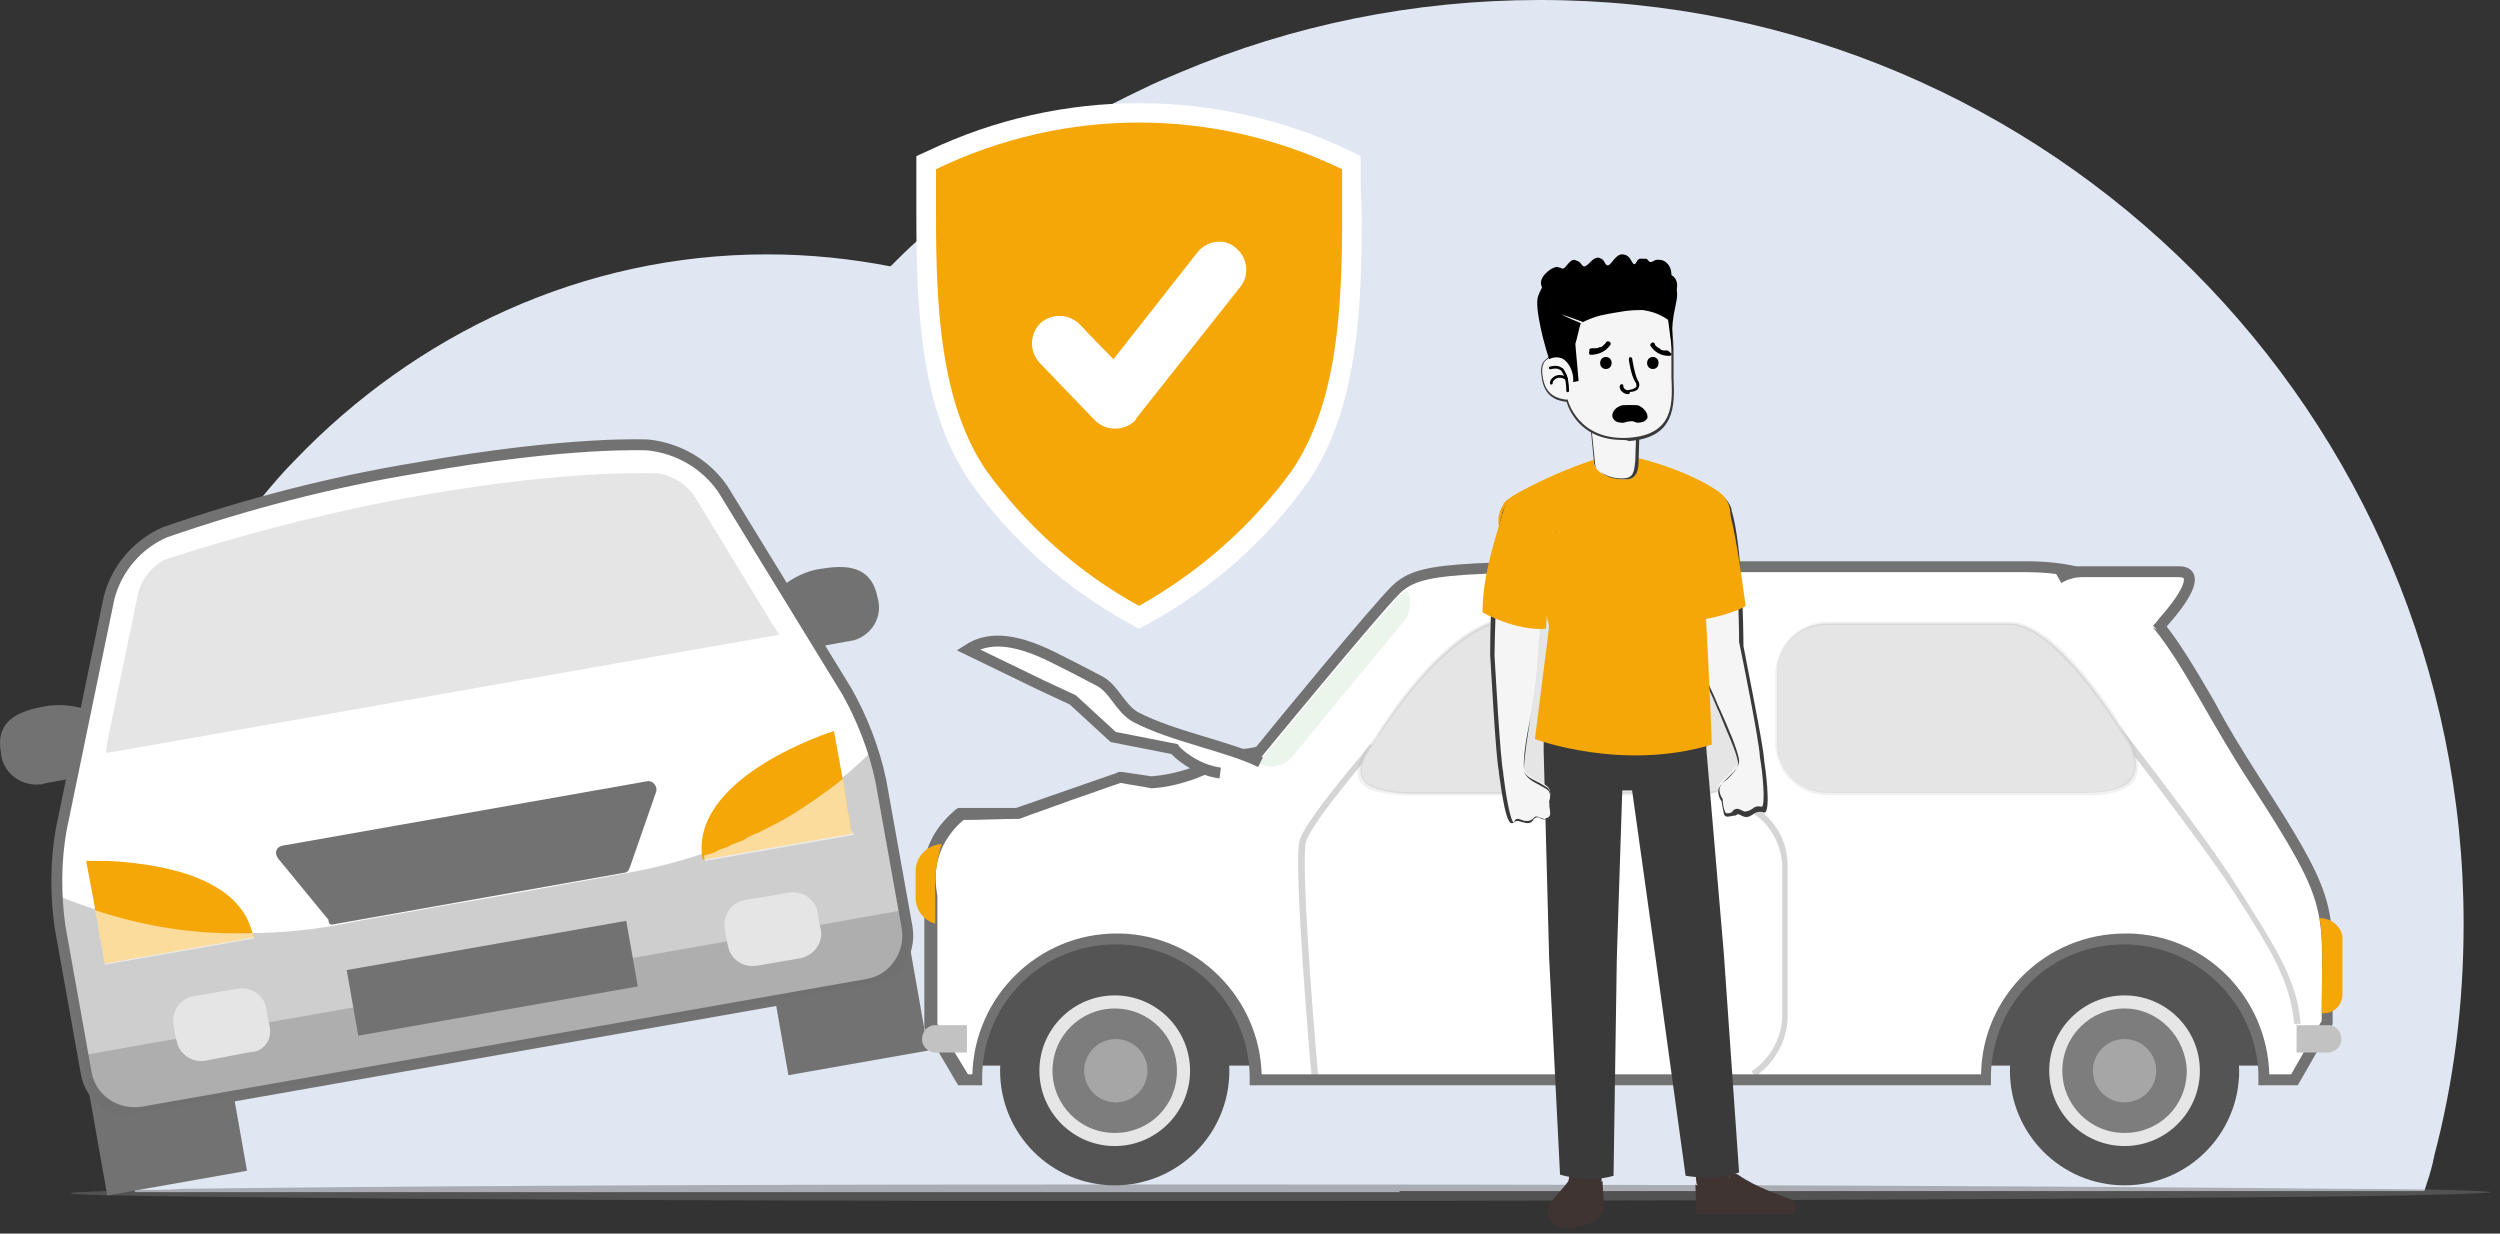 <svg width="229" height="113" viewBox="0 0 229 113" fill="none" xmlns="http://www.w3.org/2000/svg">
    <rect x="0" y="0" width="229" height="113" fill="#333333" stroke="none"/>
    <g clip-path="url(#clip0_1592_81)">
        <path d="M225.668 84.6C225.668 92 224.768 99.1 222.968 105.9C222.968 106.1 222.868 106.2 222.868 106.4C222.668 107.3 222.368 108.2 222.068 109.1H60.068C59.868 108.3 59.568 107.6 59.368 106.8C59.268 106.4 59.168 105.9 59.068 105.5C57.868 100.8 57.068 96 56.668 91.1C56.568 89.9 56.568 88.8 56.468 87.6C56.468 86.7 56.368 85.8 56.368 85C56.368 84.9 56.368 84.7 56.368 84.6C56.368 83.6 56.368 82.5 56.468 81.5C56.568 80 56.568 78.5 56.768 77C56.968 74.2 57.368 71.5 57.868 68.9C58.668 64.8 59.668 60.8 61.068 56.9C62.368 53.1 63.868 49.5 65.768 46C66.168 45.1 66.668 44.2 67.168 43.3C71.068 36.3 75.968 29.9 81.568 24.4C82.368 23.6 83.168 22.8 83.968 22.1C84.568 21.6 85.168 21 85.768 20.5C91.468 15.6 97.768 11.4 104.568 8.2C105.768 7.6 106.968 7.1 108.168 6.6C118.368 2.3 129.468 0 141.068 0C187.768 0 225.668 37.9 225.668 84.6Z" fill="#E0E7F2"/>
        <path d="M131.568 87.8C131.568 90.1 131.468 92.3 131.268 94.6C131.268 94.9 131.168 95.2 131.168 95.5C130.768 98.9 130.168 102.3 129.268 105.5C129.168 106 128.968 106.5 128.868 107C128.668 107.7 128.468 108.5 128.168 109.2H12.368C12.068 108.3 11.768 107.4 11.568 106.5C11.568 106.4 11.468 106.3 11.468 106.3C11.468 106.2 11.368 106.1 11.368 106.1C10.668 103.7 10.168 101.3 9.768 98.8C9.768 98.6 9.668 98.4 9.668 98.3C9.468 96.7 9.268 95.1 9.068 93.5C9.068 91.5 8.968 89.7 8.968 87.8C8.968 86.1 9.068 84.4 9.168 82.7C9.268 82 9.268 81.3 9.368 80.6C9.368 80.6 9.368 80.6 9.368 80.5C9.568 79 9.768 77.5 9.968 76C10.568 72.4 11.568 68.9 12.768 65.5C15.368 58.2 19.168 51.5 23.868 45.7C24.868 44.5 25.868 43.3 26.968 42.2C38.068 30.6 53.368 23.3 70.268 23.3C74.168 23.3 77.968 23.7 81.568 24.4C82.468 24.6 83.268 24.7 84.168 25C84.768 25.1 85.368 25.3 86.068 25.5C89.068 26.3 91.868 27.4 94.668 28.6C98.268 30.2 101.668 32.2 104.868 34.5C108.668 37.2 112.168 40.4 115.268 43.9C115.668 44.3 116.068 44.8 116.468 45.3C119.368 48.7 121.868 52.5 123.968 56.5C124.268 57.1 124.668 57.7 124.968 58.4C125.768 59.9 126.368 61.5 127.068 63.1C127.068 63.2 127.168 63.2 127.168 63.3C127.168 63.3 127.168 63.4 127.268 63.4C128.068 65.4 128.768 67.5 129.368 69.6C129.368 69.6 129.368 69.7 129.368 69.8V69.9C130.368 73.5 131.068 77.1 131.468 80.9C131.468 83.1 131.568 85.4 131.568 87.8Z" fill="#E0E7F2"/>
        <path opacity="0.5" d="M228.168 109.2C228.168 109.3 222.968 109.5 213.968 109.6C194.968 109.8 158.768 110 117.368 110H116.268C109.668 110 103.268 110 97.068 110C61.668 110 32.168 109.8 17.168 109.6C14.368 109.6 12.068 109.5 10.368 109.5C10.168 109.5 10.068 109.5 9.868 109.5C7.668 109.4 6.468 109.4 6.468 109.3C6.468 109.2 7.668 109.2 9.768 109.1C10.668 109.1 11.768 109.1 12.968 109C14.068 109 15.268 109 16.668 108.9C31.368 108.7 60.768 108.5 96.168 108.5C97.768 108.5 99.268 108.5 100.868 108.5H103.568C108.068 108.5 112.668 108.5 117.268 108.5H117.368C159.168 108.5 195.468 108.7 214.368 108.9C223.168 108.9 228.168 109.1 228.168 109.2Z" fill="#727272"/>
        <path d="M82.764 83.427L69.962 85.684L72.219 98.486L85.021 96.229L82.764 83.427Z" fill="#727272"/>
        <path d="M20.363 94.44L7.561 96.702L9.823 109.504L22.625 107.242L20.363 94.44Z" fill="#727272"/>
        <path d="M10.091 70.66L4.091 71.76C3.891 71.86 3.691 71.86 3.491 71.86C1.791 71.96 0.191 70.66 0.091 68.96C-0.409 66.36 1.191 65.26 3.791 64.76C5.591 64.36 7.591 64.66 9.191 65.56L10.091 70.66Z" fill="#727272"/>
        <path d="M71.591 59.86C71.591 59.86 75.891 59.06 77.591 58.76C77.791 58.76 77.991 58.66 78.191 58.66C79.891 58.16 80.891 56.46 80.391 54.76C79.891 52.16 78.091 51.66 75.491 52.06C73.591 52.26 71.891 53.26 70.691 54.66L71.591 59.86Z" fill="#727272"/>
        <path d="M5.592 76.06C5.092 78.96 5.092 81.96 5.492 84.86L7.892 98.26C8.292 100.66 10.592 102.26 13.092 101.86L79.492 90.16C81.892 89.76 83.492 87.36 83.092 84.96L80.692 71.56C80.092 68.66 78.992 65.86 77.592 63.36L66.192 44.76C64.592 42.46 62.092 41.06 59.392 40.76C59.392 40.76 52.292 40.36 38.192 42.86C30.292 44.16 22.592 46.16 15.092 48.76C12.592 49.86 10.692 52.06 9.992 54.76L5.592 76.06Z" fill="white" stroke="#727272" stroke-miterlimit="10"/>
        <path opacity="0.34" d="M5.091 81.96C5.091 82.56 5.191 83.26 5.291 83.86L7.991 99.26C8.291 101.16 10.091 102.36 11.991 102.06L80.391 89.96C82.291 89.66 83.491 87.86 83.191 85.96L80.491 70.56C80.391 69.96 80.191 69.26 79.991 68.66C76.691 72.06 69.591 77.76 57.491 79.96L48.091 81.66C43.791 82.46 39.891 83.06 39.591 83.16C37.391 83.56 34.291 84.06 30.191 84.86C21.691 86.26 12.991 85.26 5.091 81.96Z" fill="#727272"/>
        <path opacity="0.34" d="M7.591 96.66L8.091 99.26C8.391 101.16 10.191 102.36 12.091 102.06L80.491 89.96C82.391 89.66 83.591 87.86 83.291 85.96L82.791 83.36L7.591 96.66Z" fill="#727272"/>
        <path d="M77.892 75.46C77.892 75.26 77.792 75.06 77.792 74.86C77.692 74.36 77.592 73.86 77.492 73.16C77.492 72.96 77.392 72.76 77.392 72.56C77.392 72.26 77.292 72.06 77.292 71.76C77.292 71.66 77.292 71.56 77.192 71.36C76.992 70.16 76.692 68.66 76.392 66.96C76.392 66.96 63.592 70.96 64.292 78.26C64.292 78.36 64.292 78.56 64.392 78.76L78.092 76.36C77.992 76.26 77.892 75.96 77.892 75.46ZM23.192 85.66C23.192 85.56 23.192 85.46 23.092 85.36C21.692 79.96 13.692 79.06 9.892 78.86C8.692 78.86 7.892 78.86 7.892 78.86C8.192 80.56 8.492 81.96 8.692 83.16C8.692 83.16 8.692 83.16 8.692 83.26C8.692 83.36 8.792 83.56 8.792 83.66C8.892 84.06 8.992 84.46 8.992 84.86C8.992 85.16 9.092 85.36 9.092 85.56C9.092 85.66 9.092 85.76 9.192 85.86C9.492 87.56 9.592 88.26 9.592 88.26L23.292 85.86C23.292 85.86 23.292 85.76 23.192 85.66Z" fill="#F4A707"/>
        <path opacity="0.6" d="M77.891 75.46C77.891 75.26 77.791 75.06 77.791 74.86C77.691 74.36 77.591 73.86 77.491 73.16C77.491 72.96 77.391 72.76 77.391 72.56C77.391 72.26 77.291 72.06 77.291 71.76C77.291 71.66 77.291 71.56 77.191 71.36C75.691 72.56 74.091 73.66 72.491 74.66C71.491 75.26 70.491 75.76 69.491 76.26C68.991 76.46 68.491 76.66 68.091 76.96C67.891 77.06 67.791 77.06 67.591 77.16C67.291 77.26 66.991 77.36 66.691 77.56C66.591 77.56 66.491 77.66 66.391 77.66C66.191 77.76 65.991 77.76 65.891 77.86C65.791 77.86 65.791 77.86 65.691 77.96C65.291 78.16 64.891 78.26 64.491 78.36C64.491 78.46 64.491 78.66 64.591 78.86L78.291 76.46C77.991 76.26 77.891 75.96 77.891 75.46ZM23.191 85.66C23.191 85.56 23.191 85.46 23.091 85.46C18.391 85.66 13.691 84.96 9.291 83.56C9.091 83.46 8.891 83.46 8.691 83.36C8.691 83.46 8.791 83.66 8.791 83.76C8.891 84.16 8.991 84.56 8.991 84.96C8.991 85.16 9.091 85.46 9.091 85.66C9.091 85.76 9.091 85.86 9.191 85.96C9.491 87.66 9.591 88.36 9.591 88.36L23.291 85.96C23.291 85.86 23.291 85.76 23.191 85.66Z" fill="white"/>
        <path d="M30.591 84.66L57.091 79.96C57.391 79.96 57.591 79.76 57.691 79.46L60.091 72.56C60.291 72.06 59.791 71.46 59.291 71.56L25.891 77.46C25.291 77.56 25.091 78.16 25.491 78.66L30.091 84.26C30.091 84.66 30.291 84.76 30.591 84.66Z" fill="#727272"/>
        <path d="M9.691 68.96L10.991 68.76L70.091 58.36L71.391 58.16L70.691 57.06L63.491 45.26C62.691 44.26 61.591 43.56 60.291 43.36C60.191 43.36 52.291 42.96 38.691 45.36C30.691 46.76 22.791 48.76 15.091 51.26C13.991 51.86 13.091 52.86 12.691 54.16L9.891 67.66L9.691 68.96Z" fill="#E5E5E5"/>
        <path d="M57.363 84.346L31.758 88.86L32.817 94.867L58.422 90.353L57.363 84.346Z" fill="#727272"/>
        <path d="M75.191 85.16L75.091 84.76L74.891 83.56C74.691 82.36 73.491 81.56 72.291 81.76L68.191 82.46C66.991 82.66 66.191 83.86 66.391 85.06L66.591 86.26L66.691 86.66C66.891 87.86 68.091 88.66 69.291 88.46L70.491 88.26L73.391 87.76C74.591 87.46 75.391 86.36 75.191 85.16ZM24.691 93.96L24.591 93.56L24.391 92.36C24.191 91.16 22.991 90.36 21.791 90.56L17.691 91.26C16.491 91.46 15.691 92.66 15.891 93.86L16.091 95.06L16.191 95.36C16.391 96.56 17.591 97.36 18.791 97.16L20.891 96.76L22.991 96.36C24.091 96.36 24.991 95.26 24.691 93.96Z" fill="#E5E5E5"/>
        <path d="M103.168 83.809C103.168 83.809 179.868 84.109 193.768 84.109C207.668 84.109 208.468 97.609 208.468 97.609H88.668C88.668 85.209 103.168 83.809 103.168 83.809Z" fill="#545454"/>
        <path d="M207.368 98.909V98.409C207.168 91.609 201.768 86.109 194.968 86.009H194.668C187.668 86.009 182.068 91.509 181.968 98.409V98.909H114.968V98.409C114.768 91.709 109.368 86.209 102.568 86.009C102.468 86.009 102.368 86.009 102.168 86.009C95.268 86.009 89.668 91.409 89.468 98.409V98.909H88.268L85.368 93.909V82.209C85.168 81.209 84.968 79.309 85.868 77.409C86.368 76.409 87.068 75.509 87.968 74.809L88.068 74.709L93.268 74.609L102.568 71.309L105.468 71.809C106.868 71.709 108.168 71.409 109.368 70.909C109.868 70.709 110.368 70.509 110.768 70.309C111.668 69.909 112.668 69.409 113.868 69.209L115.268 68.909C116.468 67.409 125.868 56.009 127.768 54.109C129.968 51.909 132.768 51.909 154.468 51.909H185.468C195.068 51.909 197.868 57.009 202.268 64.609C203.468 66.709 204.768 69.009 206.468 71.509C213.168 81.909 213.168 82.809 213.068 90.209C213.068 91.209 213.068 92.309 213.068 93.509V93.609L209.968 98.809H207.368V98.909Z" fill="white"/>
        <path d="M185.568 52.409C197.368 52.409 198.568 60.209 206.168 71.809C213.668 83.409 212.668 83.009 212.668 93.509L209.868 98.409H207.868C207.668 91.309 201.968 85.609 194.968 85.509C194.868 85.509 194.768 85.509 194.668 85.509C187.468 85.509 181.568 91.209 181.468 98.409H115.568C115.368 91.409 109.668 85.709 102.668 85.509C102.568 85.509 102.368 85.509 102.268 85.509C95.168 85.509 89.268 91.209 89.068 98.409H88.668L85.868 93.809V82.109C85.768 81.409 85.368 79.609 86.368 77.509C86.968 76.309 87.768 75.509 88.268 75.109C89.968 75.109 91.668 75.009 93.368 75.009C94.968 74.409 96.468 73.909 98.068 73.309C99.568 72.809 101.168 72.209 102.668 71.709C103.568 71.909 104.568 72.009 105.468 72.209C107.268 72.109 108.668 71.609 109.568 71.309C111.068 70.709 112.368 70.009 113.968 69.609C114.168 69.609 115.568 69.309 115.568 69.309C115.568 69.309 126.168 56.409 128.168 54.409C130.168 52.409 133.268 52.409 154.468 52.409H185.568ZM185.568 51.409H154.568C132.668 51.409 129.868 51.409 127.468 53.709C125.568 55.609 116.668 66.409 115.068 68.409C114.668 68.509 113.968 68.609 113.768 68.609C112.568 68.809 111.568 69.309 110.568 69.709C110.068 69.909 109.668 70.109 109.168 70.309C108.068 70.709 106.768 71.009 105.468 71.109L102.768 70.709H102.468L102.268 70.809L99.968 71.609L97.668 72.409L93.068 74.009H90.668H88.068H87.768L87.468 74.209C86.568 75.009 85.768 75.909 85.268 77.009C84.268 79.109 84.468 81.009 84.668 82.109V93.809V94.109L84.768 94.309L87.468 98.909L87.768 99.409H88.368H88.968H89.968V98.409C90.168 91.709 95.568 86.509 102.168 86.509C102.268 86.509 102.368 86.509 102.568 86.509C109.068 86.709 114.268 91.909 114.468 98.409V99.409H115.468H181.368H182.368V98.409C182.568 91.709 187.868 86.509 194.568 86.509C194.668 86.509 194.768 86.509 194.868 86.509C201.368 86.709 206.668 91.909 206.868 98.409V99.409H207.868H209.868H210.468L210.768 98.909L213.568 94.009L213.668 93.809V93.509C213.668 92.309 213.668 91.209 213.668 90.209C213.768 82.709 213.768 81.709 206.968 71.209C205.368 68.709 203.968 66.409 202.868 64.309C198.368 56.609 195.468 51.409 185.568 51.409Z" fill="#727272"/>
        <path d="M102.109 87.578C96.309 87.578 91.609 92.278 91.609 98.078C91.609 103.878 96.309 108.578 102.109 108.578C107.909 108.578 112.609 103.878 112.609 98.078C112.609 92.278 107.909 87.578 102.109 87.578Z" fill="#545454"/>
        <path d="M109.009 98.078C109.009 94.278 105.909 91.178 102.109 91.178C98.309 91.178 95.209 94.278 95.209 98.078C95.209 101.878 98.309 104.978 102.109 104.978C105.909 104.978 109.009 101.878 109.009 98.078Z" fill="#E6E6E6"/>
        <path d="M102.109 92.378C99.009 92.378 96.409 94.878 96.409 98.078C96.409 101.178 98.909 103.778 102.109 103.778C105.309 103.778 107.809 101.278 107.809 98.078C107.809 94.978 105.309 92.378 102.109 92.378Z" fill="#7D7D7D"/>
        <path d="M105.109 98.078C105.109 96.478 103.809 95.178 102.209 95.178C100.609 95.178 99.309 96.478 99.309 98.078C99.309 99.678 100.609 100.978 102.209 100.978C103.809 100.978 105.109 99.678 105.109 98.078Z" fill="url(#paint0_radial_1592_81)"/>
        <path d="M194.609 87.578C188.809 87.578 184.109 92.278 184.109 98.078C184.109 103.878 188.809 108.578 194.609 108.578C200.409 108.578 205.109 103.878 205.109 98.078C205.009 92.278 200.409 87.578 194.609 87.578Z" fill="#545454"/>
        <path d="M201.509 98.078C201.509 94.278 198.409 91.178 194.609 91.178C190.809 91.178 187.709 94.278 187.709 98.078C187.709 101.878 190.809 104.978 194.609 104.978C198.409 104.978 201.509 101.878 201.509 98.078Z" fill="#E6E6E6"/>
        <path d="M194.609 92.378C191.509 92.378 188.909 94.878 188.909 98.078C188.909 101.178 191.409 103.778 194.609 103.778C197.809 103.778 200.309 101.278 200.309 98.078C200.209 94.978 197.709 92.378 194.609 92.378Z" fill="#7D7D7D"/>
        <path d="M197.509 98.078C197.509 96.478 196.209 95.178 194.609 95.178C193.009 95.178 191.709 96.478 191.709 98.078C191.709 99.678 193.009 100.978 194.609 100.978C196.209 100.978 197.509 99.678 197.509 98.078Z" fill="url(#paint1_radial_1592_81)"/>
        <path d="M85.668 84.609C84.568 84.309 83.868 83.309 83.868 82.209V79.809C83.868 78.509 84.868 77.409 86.268 77.309C85.768 78.809 85.568 80.509 85.668 82.109V84.609Z" fill="#F4A707"/>
        <path d="M214.568 85.809V91.209C214.468 92.209 213.668 92.909 212.668 92.809C212.668 88.709 212.868 86.309 212.468 84.109H212.568C213.568 84.109 214.468 84.909 214.568 85.809Z" fill="#F4A707"/>
        <path d="M115.669 69.409C115.669 69.409 126.269 56.509 128.269 54.509C128.469 54.309 128.669 54.209 128.869 54.009C129.369 54.909 129.269 56.009 128.669 56.809L118.369 69.309C117.469 70.409 115.869 70.509 114.869 69.609L114.769 69.509C115.269 69.409 115.669 69.409 115.669 69.409Z" fill="#EBF5EC"/>
        <path opacity="0.3" d="M120.141 98.574C120.041 97.774 118.441 78.974 119.041 76.974C119.641 74.974 125.341 68.474 125.541 68.174L126.041 68.474C125.941 68.574 120.241 75.174 119.641 77.074C119.141 78.674 120.241 93.074 120.741 98.474L120.141 98.574Z" fill="#727272"/>
        <path opacity="0.3" d="M160.148 67.528L160.448 73.828L160.248 73.628C162.348 74.728 163.748 76.828 163.748 79.228V92.728C163.848 95.128 162.648 97.328 160.748 98.628L160.448 98.128C162.248 96.928 163.348 94.828 163.248 92.728V79.228C163.148 77.128 161.948 75.128 160.048 74.228L159.848 74.128V73.928L159.548 67.628L160.148 67.528Z" fill="#727272"/>
        <path opacity="0.3" d="M193.735 65.989C193.835 66.089 202.335 76.989 204.835 81.089L205.235 81.689C208.435 86.789 210.435 89.789 210.735 93.789H210.135C209.835 89.889 207.935 86.889 204.735 81.889L204.335 81.289C201.735 77.289 193.335 66.389 193.235 66.289L193.735 65.989Z" fill="#727272"/>
        <path d="M88.568 96.409H85.768C85.668 96.409 85.668 96.409 85.568 96.409C84.868 96.309 84.368 95.709 84.468 95.009C84.568 94.309 85.168 93.809 85.868 93.909H88.568V96.409Z" fill="#C2C2C2"/>
        <path d="M210.368 96.409H213.168C213.268 96.409 213.268 96.409 213.368 96.409C214.068 96.309 214.568 95.709 214.468 95.009C214.368 94.309 213.768 93.809 213.068 93.909H210.368V96.409Z" fill="#C2C2C2"/>
        <path d="M184.069 57.109H167.369C164.769 57.109 162.769 59.209 162.769 61.709V68.009C162.769 70.609 164.869 72.609 167.369 72.609H191.069C195.669 72.609 196.369 70.709 195.069 68.009C195.069 68.009 188.769 57.109 184.069 57.109Z" fill="#E5E5E5"/>
        <path d="M159.968 61.409C159.968 58.809 158.668 56.609 155.968 56.609H138.768C132.468 56.609 125.868 67.909 125.868 67.909C123.068 71.609 125.168 72.709 130.068 72.709H155.968C158.768 72.709 159.968 70.609 159.968 67.909V61.409Z" fill="#E5E5E5"/>
        <g opacity="0.34">
            <path opacity="0.3" d="M195.809 69.648C195.709 69.148 195.509 68.548 195.209 67.948C195.209 67.948 195.209 67.848 195.109 67.848C195.109 67.848 195.109 67.848 195.109 67.748C194.209 66.248 188.609 56.948 184.109 56.948H167.409C164.809 56.948 162.609 59.048 162.609 61.748V68.048C162.609 70.648 164.709 72.848 167.409 72.848H191.209C193.509 72.848 195.009 72.348 195.609 71.348C195.809 70.848 195.909 70.348 195.809 69.648ZM191.109 72.548H167.309C164.809 72.548 162.809 70.548 162.809 68.048V61.748C162.809 59.248 164.809 57.248 167.309 57.248H184.009C187.309 57.248 191.509 62.948 193.609 66.048C194.409 67.248 194.809 68.048 194.909 68.048C195.109 68.348 195.209 68.748 195.309 69.048C195.609 69.948 195.609 70.648 195.209 71.148C194.709 72.048 193.309 72.548 191.109 72.548Z" fill="#727272"/>
        </g>
        <g opacity="0.34">
            <path opacity="0.3" d="M155.967 56.463H138.767C133.967 56.463 129.067 62.763 126.867 66.063C126.767 66.263 126.567 66.463 126.467 66.663C126.067 67.363 125.767 67.763 125.667 67.863C125.567 68.063 125.467 68.163 125.367 68.263C125.367 68.263 125.367 68.263 125.267 68.363C124.767 69.163 124.467 69.763 124.367 70.363C124.267 70.763 124.367 71.063 124.467 71.363C124.767 72.063 125.567 72.463 126.867 72.663C127.467 72.763 128.167 72.863 128.967 72.863C129.267 72.863 129.567 72.863 129.867 72.863H155.767C157.467 72.863 158.767 71.963 159.467 70.563C159.767 69.963 159.867 69.263 159.967 68.363C159.967 68.263 159.967 68.163 159.967 67.963V61.363C160.167 58.363 158.567 56.463 155.967 56.463ZM159.867 67.963C159.867 68.663 159.767 69.263 159.667 69.763C159.167 71.563 157.867 72.563 156.067 72.563H130.067C129.667 72.563 129.367 72.563 129.067 72.563C128.267 72.563 127.567 72.463 127.067 72.363C125.867 72.163 125.167 71.763 124.867 71.263C124.667 70.863 124.667 70.463 124.867 69.863C125.067 69.363 125.367 68.863 125.767 68.263C125.767 68.163 125.867 68.163 125.867 68.063C125.867 68.063 126.067 67.663 126.467 67.163C126.567 66.963 126.767 66.763 126.967 66.463C129.067 63.363 134.067 56.863 138.767 56.863H155.967C158.367 56.863 159.867 58.563 159.867 61.463V67.963Z" fill="#727272"/>
        </g>
        <path d="M111.768 70.809C109.468 70.509 107.768 68.909 107.568 68.609L101.968 67.509L98.268 64.109L95.268 62.709L88.668 59.509C90.368 58.409 92.668 58.309 96.468 60.209C97.668 60.809 99.068 61.509 100.568 62.309C102.068 63.009 102.568 64.909 104.068 65.709C107.568 67.509 112.368 68.309 115.468 69.809" fill="white"/>
        <path d="M111.768 70.809C109.468 70.509 107.768 68.909 107.568 68.609L101.968 67.509L98.268 64.109L95.268 62.709L88.668 59.509C90.368 58.409 92.668 58.309 96.468 60.209C97.668 60.809 99.068 61.509 100.568 62.309C102.068 63.009 102.568 64.909 104.068 65.709C107.568 67.509 112.368 68.309 115.468 69.809" stroke="#727272" stroke-miterlimit="10"/>
        <path d="M197.568 57.667C197.768 57.467 197.968 57.267 198.168 56.967C200.568 54.267 201.368 52.367 199.568 52.367H190.768C189.968 52.367 189.268 52.567 188.568 52.967" fill="white"/>
        <path d="M197.568 57.667C197.768 57.467 197.968 57.267 198.168 56.967C200.568 54.267 201.368 52.367 199.568 52.367H190.768C189.968 52.367 189.268 52.567 188.568 52.967" stroke="#727272" stroke-miterlimit="10"/>
        <path d="M124.639 17.1V14.3L123.639 13.8C111.439 8 97.239 8 85.039 13.8L83.939 14.3V19.7C83.939 28.5 84.339 37.5 88.839 44.1C92.639 49.5 97.639 53.9 103.439 57.1L104.339 57.6L105.239 57.1C111.039 53.9 116.039 49.5 119.839 44.1C124.339 37.5 124.739 28.4 124.739 19.7L124.639 17.1Z" fill="white"/>
        <path d="M85.739 15.5C85.739 16.1 85.739 19.7 85.739 19.7C85.739 28.2 86.139 36.9 90.339 43.1C94.039 48.2 98.839 52.5 104.339 55.5C109.839 52.4 114.639 48.2 118.339 43.1C122.539 36.9 122.939 28.2 122.939 19.7V17.1C122.939 17.1 122.939 16.1 122.939 15.5C111.139 9.8 97.539 9.8 85.739 15.5Z" fill="#F4A707"/>
        <path d="M109.695 23.102L101.995 32.902C100.495 31.402 98.895 29.702 98.895 29.702C97.895 28.702 96.295 28.702 95.295 29.602C94.295 30.602 94.295 32.202 95.195 33.202L100.295 38.502C101.295 39.502 102.895 39.502 103.895 38.602C103.995 38.502 104.095 38.402 104.095 38.302L113.595 26.302C114.495 25.202 114.295 23.602 113.195 22.702C112.195 21.802 110.595 22.002 109.695 23.102Z" fill="white"/>
        <path d="M161.4 69.4C161.3 67.8 159.8 60.5 159.5 58.9C159.5 57.6 159.4 49.6 158.4 46.4C158.1 45.3 157.1 44.6 156 44.6C154.6 44.6 153.5 45.7 153.5 47.1C153.5 47.3 153.5 47.5 153.6 47.7C154.5 51.8 155.2 58.2 155.3 59.1V59.2V59.3V59.4V59.5C155.3 59.5 155.3 59.5 155.3 59.6C155.4 60 155.8 61.3 156.7 63.2C157.7 65.6 158.9 68 159.2 69.5V69.6C159.2 70.4 157.8 71.3 157.5 71.8C157.2 72.3 157.7 73.1 157.7 73.1C157.7 73.1 157.7 73.8 157.9 74.2C158 74.6 158.5 74.6 158.9 74.2C159.3 73.8 159.5 74.4 160.1 74.3C160.7 74.2 160.8 73.7 161.5 73.9C162.1 74.3 161.4 69.4 161.4 69.4Z" fill="#F5F5F5"/>
        <path d="M158.3 74.8H158.2C158 74.8 157.9 74.6 157.9 74.5C157.8 74.1 157.7 73.5 157.7 73.4C157.6 73.3 157.2 72.6 157.5 72.1C157.6 71.9 157.9 71.6 158.2 71.4C158.7 70.9 159.2 70.4 159.2 69.9V69.8C159 68.7 158.2 67.1 157.5 65.3C157.2 64.7 157 64.1 156.7 63.5C155.9 61.5 155.4 60.2 155.3 59.9V59.8V59.7V59.6V59.5V59.4C155.2 58.5 154.5 52.2 153.6 48C153.5 47.8 153.5 47.6 153.5 47.4C153.5 46 154.7 44.8 156.1 44.8C157.2 44.8 158.2 45.5 158.6 46.6V46.7C159.6 49.9 159.7 57.7 159.7 59.2C160.1 61.3 161.5 68.2 161.6 69.6V69.7C161.7 70.2 162.2 74 161.7 74.4C161.6 74.4 161.6 74.5 161.5 74.4C161.1 74.3 160.9 74.4 160.7 74.5C160.6 74.6 160.4 74.7 160.2 74.8C159.9 74.9 159.7 74.8 159.5 74.7C159.3 74.6 159.2 74.5 159 74.7C158.7 74.7 158.5 74.8 158.3 74.8ZM155.4 59.7C155.5 60.1 155.9 61.4 156.8 63.3C157.1 63.9 157.3 64.5 157.6 65.1C158.4 66.9 159.1 68.5 159.3 69.6V69.7C159.3 70.3 158.7 70.8 158.2 71.3C157.9 71.6 157.7 71.8 157.6 72C157.3 72.5 157.8 73.2 157.8 73.2C157.8 73.2 157.8 73.9 158 74.3C158 74.4 158.1 74.5 158.2 74.5C158.4 74.5 158.6 74.5 158.8 74.2C159.1 74 159.3 74.1 159.5 74.2C159.7 74.3 159.8 74.4 160 74.3C160.2 74.3 160.3 74.2 160.5 74.1C160.7 73.9 161 73.8 161.4 73.9C161.7 73.6 161.5 71 161.2 69.3V69.2C161.1 67.7 159.6 60.2 159.3 58.8C159.3 57.3 159.2 49.6 158.2 46.4V46.3C157.9 45.3 156.9 44.5 155.9 44.5C154.6 44.5 153.5 45.6 153.5 46.9C153.5 47.1 153.5 47.3 153.6 47.5V47.6C154.5 51.7 155.2 58 155.3 58.9V59V59.1V59.2V59.3L155.4 59.7Z" fill="#3A3A3A"/>
        <path d="M155 56.9C154.7 54.8 154.1 50.4 153.5 47.7C153.4 47.5 153.4 47.3 153.4 47.1C153.4 45.7 154.5 44.6 155.9 44.6C157.1 44.6 158 45.4 158.3 46.4C158.9 48.5 159.4 51.7 159.9 55.5C158.7 56.3 155.5 56.9 155 56.9Z" fill="#F4A707"/>
        <path d="M143.7 108L144.1 105.6L146.8 106L146.7 108.2C146.7 108.2 146.2 109.2 144.8 109.2C143.4 109.3 143.7 108 143.7 108Z" fill="#403433"/>
        <path d="M155.2 106.5L155.4 108.4L156.1 109.7L158.2 109L158.5 107.5L158.4 105.3L155.2 106.5Z" fill="#403433"/>
        <path d="M163.9 109.8C163.2 109.5 160.9 108.8 159.2 107.6C159 107.5 158.8 107.4 158.6 107.5H158.5C158.5 107.5 158.4 108.5 157.3 108.9C156.6 109.1 155.3 108.5 155.3 108.5L155.4 111.2H164.2C164.4 111.1 164.4 110.9 164.4 110.9C164.4 110.9 164.9 110.2 163.9 109.8Z" fill="#403433"/>
        <path d="M146.2 108.4C145.1 107.4 144.2 108.2 144.2 108.2L143.8 108C143.2 108.9 142.1 109.9 141.9 110.4C141.6 111.4 142.1 112.5 143.7 112.5C145.2 112.5 146.7 111.6 146.9 110.8C147 110.3 146.8 109.1 146.8 108.2L146.2 108.4Z" fill="#403433"/>
        <path d="M157.9 87.3C157.9 87.2 157.9 87.3 157.9 87.3L156.3 68.6V64.9H152.6H152.5H145H141.4V68.6C141.4 68.7 141.4 68.7 141.4 68.8L141.9 87.7L142.9 107.6C142.9 107.6 145.5 108.4 147.8 107.7L148.1 87.8L148.6 72.4H149.5L151.7 88.1L154.4 107.7C154.4 107.7 157.1 108.2 159.3 107.4L157.9 87.3Z" fill="#3A3A3A"/>
        <path d="M156 49.6C157.381 49.6 158.5 48.48 158.5 47.1C158.5 45.719 157.381 44.6 156 44.6C154.62 44.6 153.5 45.719 153.5 47.1C153.5 48.48 154.62 49.6 156 49.6Z" fill="#F4A707"/>
        <path d="M142.182 48.242C142.495 46.898 141.66 45.554 140.315 45.24C138.971 44.926 137.626 45.762 137.313 47.106C136.999 48.451 137.835 49.795 139.179 50.109C140.524 50.423 141.868 49.587 142.182 48.242Z" fill="#F4A707"/>
        <path d="M140.2 49.2L141.9 57.4L140.6 67.7C140.6 67.7 148.6 70.7 156.8 68.2C156.8 68.2 156.4 56.3 155.6 46.9L157.7 45.3C155.9 43.6 149.5 41.4 147.7 41.7C144.9 42.1 137.9 45.4 137.7 46.2L140.2 49.2Z" fill="#F4A707"/>
        <path d="M146 42.4L145.4 36.3L150.1 38.7V38.9L150 42C150 42.9 150 43.8 149.1 43.9C147.8 44 146.1 43.4 146 42.4Z" fill="#F5F5F5"/>
        <path d="M148.6 43.9C147.9 43.9 147.1 43.7 146.6 43.2C146.2 42.9 146 42.6 146 42.3L145.4 36L150.3 38.5L150.2 38.8L150.1 42.1C150.1 42.9 150 43.8 149.1 43.9C148.8 43.9 148.7 43.9 148.6 43.9ZM145.5 36.4L146.1 42.4C146.1 42.7 146.3 43 146.6 43.2C147.2 43.7 148.2 43.9 148.9 43.8C149.7 43.7 149.7 43 149.8 42.1V41.9L149.9 38.8V38.6L145.5 36.4Z" fill="#3A3A3A"/>
        <path d="M153.2 33.7C153.2 32.2 153.3 30.1 152.7 28.6C152.4 27.9 152.1 27.4 151.5 27C150.9 26.5 150 26.2 148.6 26.1C145.8 25.9 143.9 26.9 142.7 28.8C141.8 30.2 142.2 32 142.4 32.6C141.9 32.6 141.2 33 141.3 34.4C141.6 36.6 143.1 36.6 143.6 36.7C143.6 36.7 144.5 40.6 149.3 40.2C154 39.8 153.2 36.1 153.2 33.7Z" fill="#F5F5F5"/>
        <path d="M148.6 40.3C144.6 40.3 143.6 37.2 143.5 36.8H143.4C142.8 36.7 141.4 36.5 141.2 34.4C141.1 33.8 141.2 33.3 141.5 33C141.7 32.8 142 32.6 142.3 32.6C142.1 31.8 141.8 30.1 142.7 28.8C144.1 26.8 146 25.9 148.6 26.1C149.9 26.2 150.8 26.5 151.5 27C152 27.3 152.5 27.9 152.8 28.6C153.3 29.9 153.3 31.7 153.3 33.1C153.3 33.3 153.3 33.5 153.3 33.8C153.3 34.1 153.3 34.4 153.3 34.7C153.4 37.1 153.5 40.1 149.2 40.4C149 40.3 148.8 40.3 148.6 40.3ZM147.8 26.2C145.6 26.2 143.9 27.1 142.7 28.9C141.8 30.2 142.2 32 142.4 32.6V32.7H142.3C142 32.7 141.7 32.9 141.5 33.1C141.3 33.4 141.2 33.8 141.3 34.4C141.5 36.3 142.8 36.5 143.4 36.6C143.5 36.6 143.5 36.6 143.6 36.6C143.6 36.6 144.5 40.4 149.2 40.1C153.4 39.8 153.2 36.9 153.1 34.5C153.1 34.2 153.1 33.9 153.1 33.6C153.1 33.4 153.1 33.2 153.1 32.9C153.1 31.5 153.1 29.8 152.6 28.5C152.3 27.8 151.9 27.3 151.4 27C150.7 26.5 149.8 26.2 148.6 26.1C148.3 26.2 148 26.2 147.8 26.2Z" fill="#3A3A3A"/>
        <path d="M152.6 24.8C151.6 24.1 150.2 24.4 149.6 24.5C148.2 24.8 148.5 24.5 146.2 24.7C144.5 24.9 143.7 25.1 143 25.3C142.4 25.5 141.8 25.7 141.5 25.9C141.3 26.2 141.1 26.6 140.9 27.1C140.8 27.4 140.7 28 141.1 29.9C141.4 31.4 141.9 32.9 141.9 32.9C141.9 32.9 142.4 32.6 143 32.8C143.6 33 144.2 34 144.1 35L144.6 34.9C144.5 33.8 144.4 32.7 144.3 31.5C144.5 30.9 144.6 30.2 144.8 29.6C143.6 29.1 143 28.8 143 28.8C143 28.8 143.7 29 145 29.5C145.6 29.2 146.2 29 146.6 28.9C147.5 28.7 148.2 28.6 148.8 28.5C149.6 28.4 150 28.4 150.5 28.4C151 28.5 151.8 28.6 152.8 29.3C153.1 31.7 153.2 32.2 153.2 32.2C153.3 32.2 153 30.8 153.3 28.9C153.5 27.7 153.8 27.1 153.5 26.2C153.4 25.9 153.2 25.2 152.6 24.8Z" fill="black"/>
        <path d="M142.5 48.3C142.6 48.1 142.6 47.9 142.6 47.7C142.6 46.3 141.5 45.2 140.1 45.2C138.9 45.2 138 46 137.7 47C136.6 50.5 136.6 59.7 136.6 59.7C136.6 59.8 136.6 59.9 136.6 59.9C136.7 61.4 137.1 69.1 137.4 70.6V70.7C137.4 70.7 138 75.6 138.6 75.2C139.2 74.8 139.4 75.3 140 75.2C140.6 75.2 140.6 74.5 141.1 74.8C141.6 75.1 142 74.9 142 74.5C142 74.1 141.9 73.4 141.9 73.4C141.9 73.4 142.2 72.6 141.8 72.1C141.3 71.6 139.8 71.2 139.6 70.4V70.3C139.5 68.8 140.1 66.1 140.5 63.6C140.9 61.1 140.9 59.6 140.9 59.6C140.9 58.8 141.6 52.4 142.5 48.3Z" fill="#F5F5F5"/>
        <path d="M139.9 75.4C139.7 75.4 139.5 75.3 139.4 75.3C139.1 75.2 138.9 75.1 138.6 75.4C138.5 75.4 138.5 75.4 138.4 75.4C137.8 75.1 137.4 71.3 137.3 70.8V70.7C137 69.2 136.6 61.5 136.5 60C136.5 59.9 136.5 59.8 136.5 59.8C136.5 59.4 136.5 50.5 137.6 47.1V47C137.9 45.9 138.9 45.2 140.1 45.2C141.5 45.2 142.7 46.4 142.7 47.8C142.7 48 142.7 48.2 142.6 48.4C141.7 52.5 141 58.9 140.9 59.8C140.9 59.8 140.9 61.3 140.5 63.8C140.4 64.4 140.3 65.1 140.2 65.7C139.9 67.6 139.6 69.4 139.6 70.5V70.6C139.7 71.1 140.4 71.4 141 71.7C141.3 71.9 141.7 72.1 141.8 72.2C142.2 72.7 142 73.4 141.9 73.5C141.9 73.6 142.1 74.2 142 74.6C142 74.8 141.9 74.9 141.8 75C141.6 75.1 141.3 75.1 141 74.9C140.8 74.8 140.7 74.9 140.5 75C140.4 75.2 140.3 75.4 139.9 75.4C140 75.4 140 75.4 139.9 75.4ZM139 75C139.2 75 139.3 75.1 139.4 75.1C139.6 75.2 139.7 75.2 139.9 75.2C140.1 75.2 140.3 75.1 140.4 75C140.6 74.8 140.7 74.7 141.1 74.9C141.4 75 141.6 75.1 141.8 75C141.9 74.9 142 74.8 142 74.7C142 74.3 141.9 73.6 141.9 73.6C141.9 73.6 142.2 72.8 141.8 72.4C141.6 72.2 141.3 72.1 141 71.9C140.4 71.6 139.7 71.2 139.6 70.6V70.5C139.5 69.4 139.8 67.6 140.2 65.7C140.3 65.1 140.4 64.4 140.5 63.8C140.9 61.3 140.9 59.9 140.9 59.8C141 58.9 141.7 52.6 142.6 48.5V48.4C142.7 48.2 142.7 48 142.7 47.8C142.7 46.5 141.6 45.4 140.3 45.4C139.2 45.4 138.3 46.1 138 47.2V47.3C137 50.8 136.9 59.5 136.9 59.9C136.9 60 136.9 60.1 136.9 60.1C137 61.6 137.4 69.3 137.7 70.8V70.9C137.9 72.5 138.3 75.2 138.7 75.4C138.7 75.1 138.9 75 139 75Z" fill="#3A3A3A"/>
        <path d="M141.6 57.6C141.6 57.6 142.1 50.9 142.7 48.1C142.8 47.9 142.8 47.7 142.8 47.5C142.8 46.1 141.6 44.9 140.2 44.9C139 44.9 138 45.7 137.7 46.8C137.1 49 135.8 52.5 135.8 56.1C135.8 56.1 138.8 57.8 141.6 57.6Z" fill="#F4A707"/>
        <path d="M153.1 25.2V25.1C153.1 24.4 152.6 23.8 152 23.8C151.8 23.8 151.7 23.8 151.7 23.8C151.4 23.9 151.4 24 151.2 24C151 24 151 23.8 150.8 23.7C150.7 23.7 150.6 23.7 150.5 23.7C150.5 23.7 150.3 23.7 150.2 23.7C149.9 23.8 149.9 24.2 149.7 24.2C149.5 24.2 149.4 23.6 149 23.4C149 23.4 148.8 23.3 148.6 23.3C147.9 23.3 147.6 24.4 147.2 24.3C147 24.2 147 23.9 146.7 23.7C146.6 23.7 146.5 23.6 146.4 23.6C145.8 23.6 145.5 24.4 145.1 24.4C144.9 24.4 144.9 24.1 144.5 23.9C144.4 23.9 144.3 23.8 144.2 23.8C143.7 23.8 143.4 24.7 143.1 24.6C143 24.6 143 24.5 142.8 24.5C142.8 24.5 142.6 24.4 142.4 24.5C142 24.6 140.9 25.4 141.2 26.2C141.4 26.7 142 27 142.5 27C143.2 26.9 143.6 26.3 143.6 26.2C143.8 26.3 143.9 26.4 144.1 26.4C144.6 26.4 145 26.1 145.2 25.6C145.4 25.9 145.7 26.1 146 26.1C146.5 26.2 147.1 25.9 147.3 25.3C147.5 25.8 148 26.2 148.5 26.2C148.9 26.2 149.3 26 149.6 25.7C149.8 25.9 150.1 26.1 150.4 26.1C150.7 26.1 150.9 26 151.1 25.9L151.2 26V26.1C151.2 26.8 151.7 27.5 152.5 27.4C153 27.4 153.5 26.9 153.6 26.4C153.7 25.9 153.5 25.4 153.1 25.2Z" fill="black"/>
        <path d="M149.1 36.1C148.8 36.1 148.6 35.9 148.5 35.8C148.4 35.6 148.3 35.5 148.4 35.3C148.4 35.2 148.5 35.2 148.6 35.2C148.7 35.2 148.7 35.3 148.7 35.4C148.7 35.4 148.7 35.5 148.8 35.6C148.9 35.7 149 35.8 149.3 35.7C149.4 35.7 149.8 35.6 149.9 35.4C149.9 35.3 149.9 35.1 149.8 35C149.4 34.4 149.2 33 149.2 32.9C149.2 32.8 149.3 32.7 149.3 32.7C149.4 32.7 149.5 32.8 149.5 32.8C149.5 32.8 149.7 34.2 150 34.8C150.2 35.1 150.2 35.3 150.1 35.5C150 35.8 149.6 35.9 149.3 35.9C149.3 36.1 149.2 36.1 149.1 36.1Z" fill="black"/>
        <path d="M151.4 33.8C152.1 33.8 152.1 32.7 151.4 32.7C150.7 32.7 150.7 33.8 151.4 33.8Z" fill="black"/>
        <path d="M147.1 33.8C147.8 33.8 147.8 32.7 147.1 32.7C146.4 32.7 146.4 33.8 147.1 33.8Z" fill="black"/>
        <path d="M150.2 38.7C149.8 38.8 149.7 38.5 149.3 38.6C148.9 38.6 148.8 38.8 148.4 38.7C148.1 38.7 147.8 38.5 147.7 38.2C147.6 37.8 148 37.3 148.4 37.2C148.5 37.1 148.8 37.1 149.3 37.1C149.8 37.1 150.1 37.1 150.2 37.2C150.6 37.4 151 37.9 150.9 38.3C150.7 38.7 150.2 38.7 150.2 38.7Z" fill="black"/>
        <path d="M142 33.7C142.1 33.7 142.6 33.5 143 33.8C143.1 33.8 143.2 34 143.4 34.4C143.5 34.7 143.6 35.2 143.6 35.8" stroke="black" stroke-width="0.25" stroke-miterlimit="10" stroke-linecap="round" stroke-linejoin="round"/>
        <path d="M142.1 35.1C142.1 34.9 142.2 34.8 142.3 34.7C142.6 34.4 143.1 34.4 143.5 34.7" stroke="black" stroke-width="0.25" stroke-miterlimit="10" stroke-linecap="round" stroke-linejoin="round"/>
        <path d="M145.7 32.5C146.4 32.5 147.1 32.2 147.5 31.6C147.6 31.5 147.5 31.3 147.4 31.3C147.3 31.2 147.1 31.3 147.1 31.4C147.1 31.3 147.1 31.4 147.1 31.4C147.1 31.4 147.1 31.4 147 31.5L146.9 31.6L146.8 31.7C146.7 31.8 146.6 31.8 146.5 31.8C146.4 31.9 146.2 31.9 146.1 31.9C146.1 31.9 146.2 31.9 146.1 31.9C146.1 31.9 146.1 31.9 146 31.9H145.9H145.8C145.7 31.9 145.5 32 145.6 32.1C145.5 32.4 145.6 32.5 145.7 32.5Z" fill="black"/>
        <path d="M152.7 32.1C152.6 32.1 152.6 32.1 152.5 32.1C152.5 32.1 152.6 32.1 152.5 32.1H152.4C152.2 32.1 152.1 32 152 31.9C151.9 31.9 151.9 31.8 151.8 31.8C151.8 31.8 151.8 31.8 151.7 31.7L151.6 31.6C151.6 31.6 151.6 31.6 151.6 31.5C151.6 31.5 151.6 31.6 151.6 31.5C151.5 31.4 151.4 31.3 151.3 31.4C151.2 31.5 151.1 31.6 151.2 31.7C151.6 32.3 152.2 32.6 152.9 32.6C153 32.6 153.2 32.5 153.1 32.4C152.9 32.2 152.8 32.1 152.7 32.1Z" fill="black"/>
    </g>
    <defs>
        <radialGradient id="paint0_radial_1592_81" cx="0" cy="0" r="1" gradientUnits="userSpaceOnUse" gradientTransform="translate(203.998 98.052) scale(2.928 2.925)">
            <stop stop-color="white"/>
            <stop offset="0.193" stop-color="#FAFAFA"/>
            <stop offset="0.417" stop-color="#ECECEC"/>
            <stop offset="0.656" stop-color="#D4D4D4"/>
            <stop offset="0.905" stop-color="#B4B4B4"/>
            <stop offset="1" stop-color="#A6A6A6"/>
        </radialGradient>
        <radialGradient id="paint1_radial_1592_81" cx="0" cy="0" r="1" gradientUnits="userSpaceOnUse" gradientTransform="translate(296.442 98.052) scale(2.928 2.925)">
            <stop stop-color="white"/>
            <stop offset="0.193" stop-color="#FAFAFA"/>
            <stop offset="0.417" stop-color="#ECECEC"/>
            <stop offset="0.656" stop-color="#D4D4D4"/>
            <stop offset="0.905" stop-color="#B4B4B4"/>
            <stop offset="1" stop-color="#A6A6A6"/>
        </radialGradient>
        <clipPath id="clip0_1592_81">
            <rect width="228.2" height="112.6" fill="white"/>
        </clipPath>
    </defs>
</svg>
